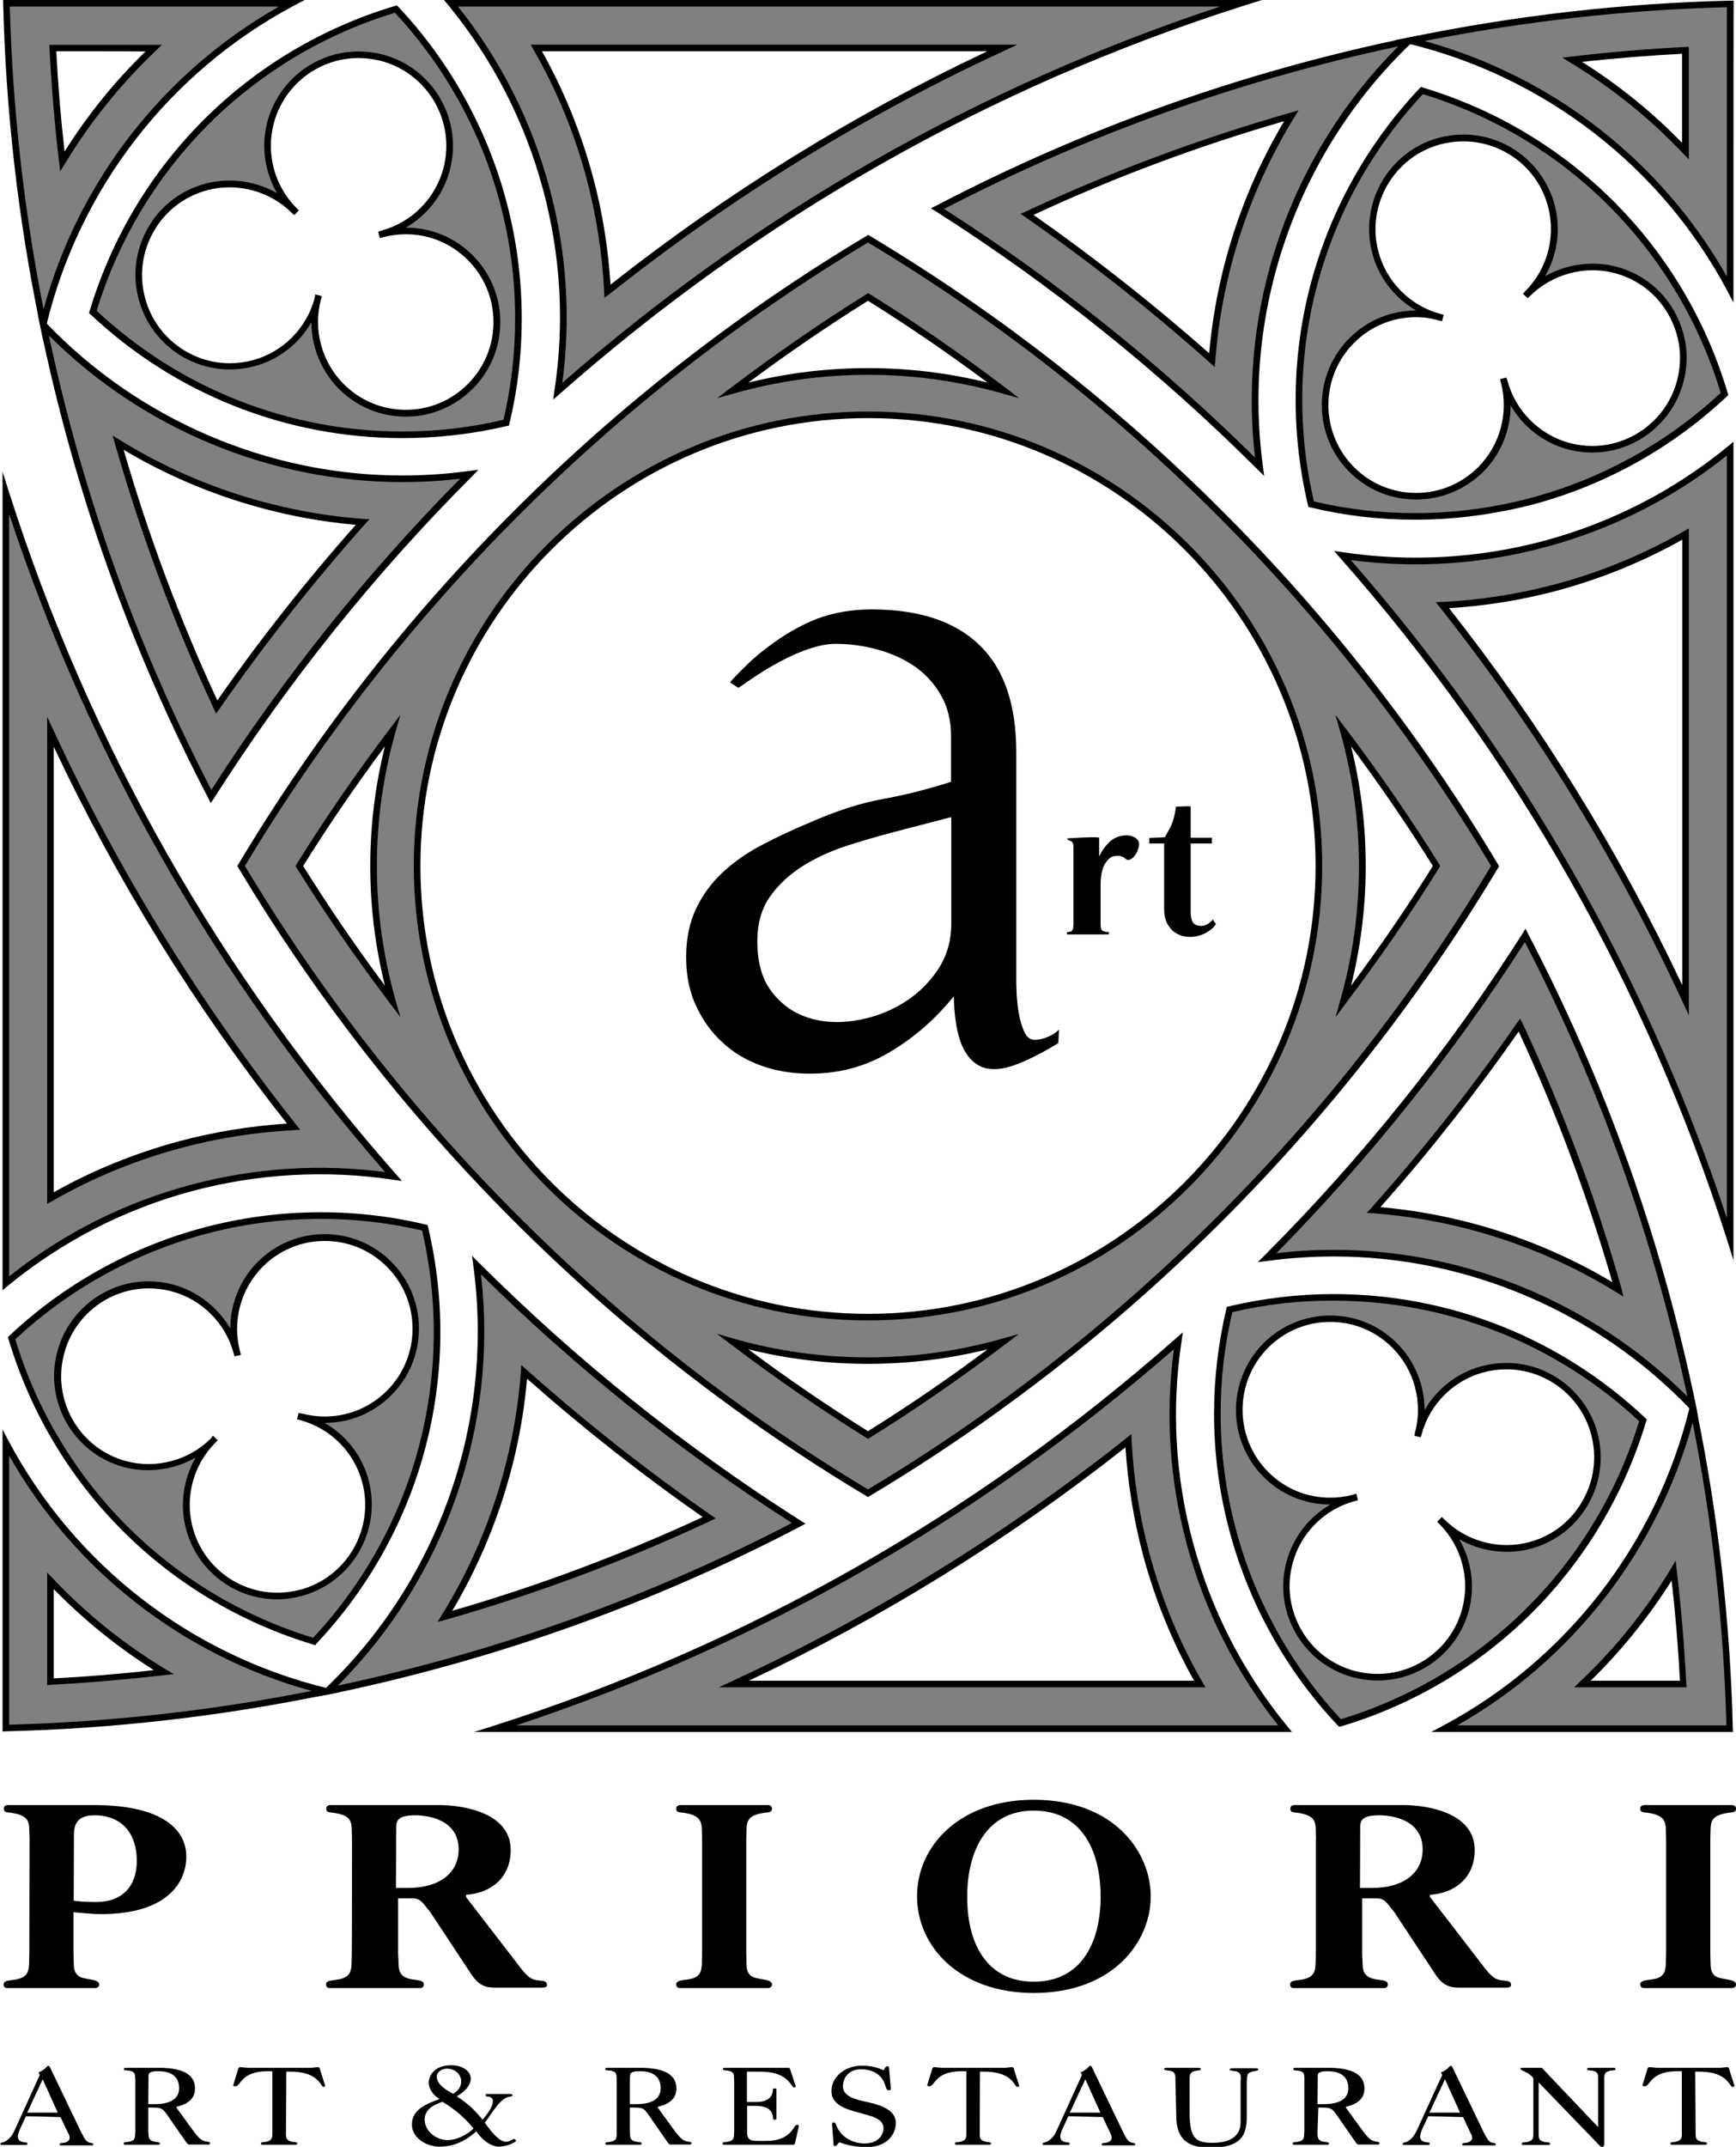 <svg xmlns="http://www.w3.org/2000/svg" xmlns:xlink="http://www.w3.org/1999/xlink" version="1.1" x="0" y="0" width="81.72" height="101" viewBox="15.1 18.67 81.72 101" enable-background="new 15.104 18.666 81.718 101" xml:space="preserve">
  <path d="M16.49 105.22l-0.01-0.42c-0.01-0.48-0.07-0.75-0.95-0.86 -0.13-0.01-0.25-0.02-0.25-0.18 0-0.14 0.11-0.17 0.2-0.17h4.04c3.28 0 4.35 1.19 4.35 2.42 0 1.23-0.91 2.71-4.02 2.71 -0.42 0-0.94-0.06-1.29-0.09v1.94l0.01 0.42c0.01 0.26 0.01 0.44 0.19 0.61 0.24 0.24 1.01 0.13 1.01 0.43 0 0.14-0.14 0.17-0.19 0.17h-4.11c-0.1 0-0.2-0.02-0.2-0.17 0-0.26 0.45-0.15 0.81-0.3 0.37-0.14 0.38-0.44 0.39-0.74l0.01-0.42L16.49 105.22 16.49 105.22zM18.57 108.09c0.33 0.05 0.72 0.06 1.07 0.06 1.2 0 1.9-0.73 1.9-1.93 0-1.28-0.69-2.15-2-2.15 -1.01 0-0.96 0.69-0.96 1.09L18.57 108.09 18.57 108.09z"/>
  <path d="M31.67 105.22l-0.01-0.42c-0.01-0.48-0.07-0.75-0.95-0.86 -0.13-0.01-0.25-0.02-0.25-0.18 0-0.14 0.11-0.17 0.2-0.17h5.13c1.02 0 3.35 0.32 3.35 2.11 0 1.41-1.06 2.05-2.1 2.11v0.11l2.59 3.36c0.43 0.55 0.6 0.53 0.92 0.57 0.18 0.02 0.3 0.04 0.3 0.2 0 0.12-0.13 0.13-0.3 0.13h-2.1c-0.44 0-0.79-0.06-1.17-0.64l-1.85-2.8c-0.07-0.12-0.13-0.18-0.26-0.34 -0.25-0.35-0.41-0.42-0.66-0.42h-0.67v2.59l0.02 0.42c0.01 0.26 0.01 0.44 0.18 0.61 0.35 0.32 1.01 0.11 1.01 0.43 0 0.14-0.11 0.17-0.19 0.17h-4.21c-0.1 0-0.2-0.02-0.2-0.17 0-0.26 0.45-0.15 0.81-0.3 0.37-0.14 0.38-0.44 0.39-0.74l0.01-0.42C31.67 110.57 31.67 105.22 31.67 105.22zM33.74 107.49h0.55c1.57 0 2.4-0.76 2.4-1.81 0-1.44-1.5-1.61-2.05-1.61 -0.95 0-0.89 0.36-0.89 0.7L33.74 107.49 33.74 107.49z"/>
  <path d="M48.15 105.22l-0.01-0.42c-0.01-0.45-0.07-0.76-0.96-0.86 -0.12-0.01-0.25-0.02-0.25-0.18 0-0.14 0.14-0.17 0.2-0.17h4.11c0.04 0 0.2 0.01 0.2 0.17s-0.14 0.17-0.25 0.18c-0.88 0.1-0.94 0.38-0.95 0.86l-0.01 0.42v5.35l0.01 0.42c0.01 0.26 0.01 0.44 0.18 0.61 0.26 0.24 1.02 0.13 1.02 0.43 0 0.16-0.17 0.17-0.2 0.17h-4.11c-0.06 0-0.2-0.02-0.2-0.17 0-0.26 0.51-0.18 0.82-0.3 0.37-0.14 0.38-0.44 0.39-0.74l0.01-0.42L48.15 105.22 48.15 105.22z"/>
  <path d="M63.76 103.34c3.77 0 5.51 2.44 5.51 4.55 0 2.1-1.74 4.54-5.51 4.54 -3.49 0-5.49-2.18-5.49-4.54C58.26 105.52 60.27 103.34 63.76 103.34M63.76 111.9c2.23 0 3.15-1.82 3.15-4 0-2.21-0.92-4.05-3.15-4.05 -2.18 0-3.13 1.84-3.13 4.05C60.62 110.08 61.54 111.9 63.76 111.9"/>
  <path d="M77.05 105.22l-0.01-0.42c-0.01-0.48-0.07-0.75-0.95-0.86 -0.13-0.01-0.25-0.02-0.25-0.18 0-0.14 0.11-0.17 0.2-0.17h5.13c1.03 0 3.35 0.32 3.35 2.11 0 1.41-1.06 2.05-2.1 2.11v0.11l2.59 3.36c0.43 0.55 0.6 0.53 0.92 0.57 0.18 0.02 0.3 0.04 0.3 0.2 0 0.12-0.13 0.13-0.3 0.13h-2.1c-0.44 0-0.79-0.06-1.17-0.64l-1.85-2.8c-0.07-0.12-0.13-0.18-0.26-0.34 -0.25-0.35-0.4-0.42-0.66-0.42h-0.67v2.59l0.02 0.42c0.01 0.26 0.01 0.44 0.18 0.61 0.35 0.32 1.01 0.11 1.01 0.43 0 0.14-0.11 0.17-0.19 0.17h-4.21c-0.09 0-0.2-0.02-0.2-0.17 0-0.26 0.45-0.15 0.81-0.3 0.37-0.14 0.38-0.44 0.39-0.74l0.01-0.42V105.22zM79.12 107.49h0.55c1.57 0 2.4-0.76 2.4-1.81 0-1.44-1.5-1.61-2.05-1.61 -0.95 0-0.89 0.36-0.89 0.7L79.12 107.49 79.12 107.49z"/>
  <path d="M93.53 105.22l-0.01-0.42c-0.01-0.45-0.07-0.76-0.96-0.86 -0.12-0.01-0.25-0.02-0.25-0.18 0-0.14 0.14-0.17 0.2-0.17h4.11c0.04 0 0.2 0.01 0.2 0.17s-0.14 0.17-0.25 0.18c-0.88 0.1-0.94 0.38-0.95 0.86l-0.01 0.42v5.35l0.01 0.42c0.01 0.26 0.01 0.44 0.18 0.61 0.26 0.24 1.02 0.13 1.02 0.43 0 0.16-0.17 0.17-0.2 0.17h-4.11c-0.06 0-0.2-0.02-0.2-0.17 0-0.26 0.51-0.18 0.82-0.3 0.37-0.14 0.38-0.44 0.39-0.74l0.01-0.42L93.53 105.22 93.53 105.22z"/>
  <path d="M16.32 118.23l-0.3 0.65c-0.03 0.07-0.08 0.21-0.08 0.3 0 0.19 0.14 0.27 0.37 0.28 0.02 0 0.08 0 0.08 0.06 0 0.06-0.05 0.06-0.08 0.06h-1.15c-0.03 0-0.04-0.03-0.04-0.05 0-0.05 0.03-0.05 0.07-0.06 0.11-0.03 0.15-0.04 0.25-0.12 0.18-0.13 0.27-0.28 0.37-0.51l1.16-2.55 -0.05-0.11c0 0 0-0.02 0-0.02 0-0.01 0.02-0.01 0.05-0.02 0.04-0.01 0.05-0.02 0.08-0.04 0.02-0.01 0.03-0.01 0.05-0.03 0.06-0.04 0.11-0.06 0.19-0.16 0.02-0.01 0.04-0.05 0.09-0.05 0.04 0 0.06 0.04 0.07 0.06l1.48 3.08c0.07 0.13 0.14 0.28 0.23 0.38 0.09 0.08 0.14 0.09 0.25 0.11 0.06 0.01 0.08 0.02 0.08 0.05 0 0.03-0.01 0.06-0.04 0.06h-1.5c-0.03 0-0.04-0.03-0.04-0.05 0-0.05 0.06-0.06 0.09-0.06 0.32-0.01 0.38-0.17 0.38-0.25 0-0.09-0.05-0.18-0.08-0.23l-0.35-0.74L16.32 118.23 16.32 118.23zM17.11 116.49l-0.73 1.57h1.44L17.11 116.49z"/>
  <path d="M22.08 118.93l0.01 0.16c0.01 0.16 0.03 0.32 0.38 0.35 0.08 0.01 0.16 0.01 0.16 0.08 0 0.05-0.07 0.05-0.11 0.05h-1.49c-0.04 0-0.11 0-0.11-0.05 0-0.07 0.08-0.07 0.15-0.08 0.1 0 0.11-0.01 0.17-0.03 0.12-0.04 0.21-0.05 0.22-0.32l0.01-0.16v-2.35l-0.01-0.17c0-0.25-0.1-0.28-0.22-0.31 -0.04-0.01-0.05-0.02-0.11-0.02 -0.04 0-0.05 0-0.07-0.01 -0.03 0-0.04 0-0.05 0 -0.01 0-0.08 0-0.08-0.07 0-0.05 0.07-0.05 0.11-0.05h1.53c0.95 0 1.71 0.22 1.71 0.97 0 0.25-0.08 0.69-0.87 0.86v0.05l0.66 0.91c0.46 0.64 0.54 0.63 0.75 0.68 0.08 0.02 0.17 0.01 0.17 0.08 0 0.03-0.03 0.06-0.05 0.06h-0.92c-0.08 0-0.12-0.06-0.17-0.13l-0.8-1.15c-0.29-0.42-0.32-0.46-0.78-0.46H22.08L22.08 118.93 22.08 118.93zM22.08 117.66h0.25c0.31 0 1.2-0.01 1.2-0.75 0-0.82-0.81-0.8-1.05-0.8 -0.39 0.01-0.39 0.13-0.39 0.25 0 0.08 0 0.08 0 0.13L22.08 117.66 22.08 117.66z"/>
  <path d="M28.56 119.09c0 0.26 0.13 0.29 0.22 0.32 0.06 0.02 0.06 0.03 0.16 0.03 0.08 0.01 0.16 0.02 0.16 0.08 0 0.02-0.03 0.05-0.12 0.05h-1.48c-0.04 0-0.12 0-0.12-0.05 0-0.07 0.08-0.07 0.16-0.08 0.09 0 0.11-0.01 0.16-0.03 0.09-0.03 0.22-0.07 0.22-0.32v-2.98h-0.2c-1.3 0-1.27 0.71-1.54 0.71 -0.04 0-0.1-0.01-0.1-0.05 0 0 0-0.01 0-0.01l0.23-0.75c0.03-0.08 0.05-0.09 0.11-0.09 0.11 0 0.23 0.03 0.37 0.03h2.9c0.16 0 0.26-0.03 0.37-0.03 0.09 0 0.09 0.06 0.1 0.1l0.24 0.75c0 0 0.01 0.01 0.01 0.02 0 0.03-0.05 0.06-0.1 0.06 -0.02 0-0.04-0.04-0.09-0.11 -0.18-0.26-0.49-0.61-1.47-0.61h-0.17L28.56 119.09 28.56 119.09z"/>
  <path d="M39.17 117.18c0.02 0 0.05 0.03 0.05 0.06 0 0.06-0.05 0.06-0.08 0.06 -0.35 0.03-0.62 0.39-0.86 0.73 -0.12 0.17-0.2 0.3-0.36 0.5 0.4 0.57 0.73 0.9 1 0.9 0.19 0 0.28-0.13 0.39-0.13 0.02 0 0.08 0.05 0.08 0.08 0 0.07-0.43 0.28-0.81 0.28 -0.11 0-0.58-0.04-1.06-0.72 -0.65 0.59-1.26 0.72-1.73 0.72 -0.6 0-1.3-0.4-1.3-1.04 0-0.71 0.66-0.96 1.3-1.2 -0.46-0.3-0.51-0.64-0.51-0.76 0-0.34 0.27-0.83 1.06-0.83 0.53 0 0.92 0.27 0.92 0.63 0 0.44-0.53 0.76-0.66 0.83 0.54 0.36 0.77 0.57 1.22 1.1 0.49-0.57 0.48-0.79 0.48-0.89 0-0.17-0.2-0.2-0.26-0.2 -0.05-0.01-0.08-0.01-0.08-0.07 0-0.05 0.04-0.05 0.06-0.05L39.17 117.18 39.17 117.18zM35.09 118.39c0 0.48 0.47 0.96 1.09 0.96 0.41 0 0.88-0.23 1.21-0.54 -0.53-0.68-1.19-1.1-1.46-1.26C35.44 117.71 35.09 117.95 35.09 118.39M36.81 116.58c0-0.3-0.27-0.59-0.67-0.59 -0.25 0-0.48 0.16-0.48 0.37 0 0.37 0.44 0.64 0.77 0.81C36.69 117.02 36.81 116.83 36.81 116.58"/>
  <path d="M44.75 118.93l0.01 0.16c0 0.16 0.02 0.32 0.38 0.35 0.08 0.01 0.16 0.01 0.16 0.08 0 0.05-0.07 0.05-0.11 0.05h-1.49c-0.04 0-0.11 0-0.11-0.05 0-0.07 0.08-0.07 0.15-0.08 0.1 0 0.11-0.01 0.17-0.03 0.12-0.04 0.21-0.05 0.22-0.32l0-0.16v-2.35l0-0.17c-0.01-0.25-0.1-0.28-0.22-0.31 -0.04-0.01-0.05-0.02-0.12-0.02 -0.04 0-0.05 0-0.07-0.01 -0.03 0-0.04 0-0.06 0 -0.01 0-0.07 0-0.07-0.07 0-0.05 0.07-0.05 0.11-0.05h1.53c0.95 0 1.71 0.22 1.71 0.97 0 0.25-0.08 0.69-0.87 0.86v0.05l0.66 0.91c0.46 0.64 0.54 0.63 0.75 0.68 0.09 0.02 0.17 0.01 0.17 0.08 0 0.03-0.03 0.06-0.05 0.06h-0.92c-0.08 0-0.13-0.06-0.17-0.13l-0.8-1.15c-0.29-0.42-0.31-0.46-0.78-0.46H44.75L44.75 118.93 44.75 118.93zM44.75 117.66h0.25c0.31 0 1.2-0.01 1.2-0.75 0-0.82-0.81-0.8-1.05-0.8 -0.39 0.01-0.39 0.13-0.39 0.25 0 0.08-0.01 0.08-0.01 0.13L44.75 117.66 44.75 117.66z"/>
  <path d="M50.26 117.56h0.3c0.26 0 0.49 0 0.7-0.14 0.19-0.13 0.22-0.33 0.22-0.41V117c0-0.08 0.06-0.08 0.09-0.08 0.07 0 0.08 0.03 0.08 0.05v1.37c0 0.03 0 0.05-0.08 0.05 -0.04 0.01-0.04 0-0.05-0.01 0 0 0 0-0.01-0.01 -0.01-0.01-0.02-0.01-0.02-0.04v-0.03c-0.01-0.12-0.04-0.22-0.1-0.3 -0.18-0.25-0.53-0.26-0.82-0.26h-0.3v1.14c0 0.18-0.01 0.35 0.13 0.44 0.11 0.08 0.27 0.07 0.64 0.07 0.39 0 0.95 0 1.35-0.5 0.1-0.12 0.14-0.26 0.24-0.26 0.03 0 0.07 0.02 0.07 0.06 0 0.01 0 0.02 0 0.03l-0.17 0.75c-0.02 0.1-0.05 0.1-0.11 0.1h-3.2c-0.04 0-0.11 0-0.11-0.05 0-0.07 0.08-0.07 0.15-0.08 0.1 0 0.11-0.01 0.17-0.03 0.12-0.04 0.21-0.05 0.22-0.32l0.01-0.16v-2.35l-0.01-0.17c0-0.25-0.1-0.28-0.21-0.31 -0.04-0.01-0.05-0.02-0.12-0.02 -0.04 0-0.05 0-0.07-0.01 -0.03-0.01-0.04-0.01-0.05-0.01 -0.01 0-0.07 0-0.07-0.06 0-0.05 0.07-0.05 0.11-0.05h2.96c0.09 0 0.09 0.06 0.11 0.11l0.24 0.74c0 0 0.01 0.01 0.01 0.02 0 0.02-0.03 0.05-0.04 0.05 -0.02 0.01-0.04 0.01-0.06 0 -0.02-0.01-0.04-0.04-0.11-0.12 -0.13-0.18-0.42-0.62-1.46-0.62H50.26L50.26 117.56 50.26 117.56z"/>
  <path d="M56.76 115.95c0.07-0.1 0.18-0.1 0.19 0l0.08 0.91v0.07c0 0.03 0 0.08-0.08 0.08 -0.12 0-0.14-0.11-0.18-0.24 -0.03-0.11-0.23-0.75-1.14-0.75 -0.65 0-0.85 0.48-0.85 0.8 0 0.52 0.7 0.64 1.19 0.75 0.39 0.1 1.3 0.28 1.3 0.98 0 0.48-0.37 1.13-1.36 1.13 -0.26 0-0.83-0.03-1.29-0.23l-0.1 0.1c-0.05 0.05-0.06 0.07-0.07 0.07 -0.06 0.03-0.11 0-0.11-0.04v-0.02l-0.07-0.94c-0.01-0.08 0.04-0.1 0.07-0.1 0.08 0 0.11 0.08 0.12 0.12 0.27 0.7 0.95 0.87 1.33 0.87 0.69 0 0.9-0.44 0.9-0.72 0-0.41-0.49-0.54-0.79-0.63 -0.73-0.21-1.66-0.35-1.66-1.12 0-0.64 0.61-1.19 1.43-1.19 0.25 0 0.64 0.03 1.03 0.22L56.76 115.95z"/>
  <path d="M61.22 119.09c0 0.26 0.13 0.29 0.22 0.32 0.06 0.02 0.06 0.03 0.16 0.03 0.08 0.01 0.16 0.02 0.16 0.08 0 0.02-0.03 0.05-0.12 0.05h-1.48c-0.04 0-0.11 0-0.11-0.05 0-0.07 0.08-0.07 0.16-0.08 0.09 0 0.11-0.01 0.16-0.03 0.09-0.03 0.22-0.07 0.22-0.32v-2.98h-0.2c-1.3 0-1.27 0.71-1.54 0.71 -0.04 0-0.1-0.01-0.1-0.05 0 0 0-0.01 0-0.01l0.23-0.75c0.03-0.08 0.05-0.09 0.11-0.09 0.11 0 0.23 0.03 0.37 0.03h2.9c0.16 0 0.26-0.03 0.37-0.03 0.09 0 0.09 0.06 0.1 0.1l0.24 0.75c0 0 0.01 0.01 0.01 0.02 0 0.03-0.05 0.06-0.11 0.06 -0.02 0-0.04-0.04-0.09-0.11 -0.18-0.26-0.49-0.61-1.47-0.61h-0.18L61.22 119.09 61.22 119.09z"/>
  <path d="M65.39 118.23l-0.3 0.65c-0.03 0.07-0.08 0.21-0.08 0.3 0 0.19 0.14 0.27 0.37 0.28 0.02 0 0.07 0 0.07 0.06 0 0.06-0.05 0.06-0.08 0.06h-1.15c-0.02 0-0.04-0.03-0.04-0.05 0-0.05 0.03-0.05 0.07-0.06 0.11-0.03 0.15-0.04 0.25-0.12 0.18-0.13 0.27-0.28 0.37-0.51l1.16-2.55 -0.05-0.11c-0.01 0-0.01-0.02-0.01-0.02 0-0.01 0.02-0.01 0.05-0.02 0.04-0.01 0.05-0.02 0.08-0.04 0.02-0.01 0.03-0.01 0.05-0.03 0.06-0.04 0.11-0.06 0.19-0.16 0.02-0.01 0.04-0.05 0.09-0.05 0.04 0 0.06 0.04 0.07 0.06l1.48 3.08c0.07 0.13 0.14 0.28 0.23 0.38 0.09 0.08 0.14 0.09 0.25 0.11 0.05 0.01 0.08 0.02 0.08 0.05 0 0.03-0.01 0.06-0.04 0.06h-1.5c-0.03 0-0.04-0.03-0.04-0.05 0-0.05 0.06-0.06 0.09-0.06 0.32-0.01 0.38-0.17 0.38-0.25 0-0.09-0.05-0.18-0.07-0.23l-0.35-0.74L65.39 118.23 65.39 118.23zM66.19 116.49l-0.73 1.57h1.44L66.19 116.49z"/>
  <path d="M70.43 116.41c0-0.26-0.14-0.29-0.22-0.31 -0.07-0.02-0.07-0.02-0.12-0.02 -0.04 0-0.04 0-0.06-0.01 -0.03-0.01-0.04-0.01-0.05-0.01 -0.07 0-0.08-0.04-0.08-0.06s0.02-0.05 0.12-0.05h1.49c0.1 0 0.12 0.03 0.12 0.05s-0.01 0.07-0.08 0.07c-0.02 0-0.03 0-0.06 0.01 -0.02 0-0.02 0-0.06 0.01 -0.12 0.01-0.33 0.03-0.33 0.34v1.6c0 1.22 0.26 1.45 1.08 1.45 1.26 0 1.32-0.71 1.32-0.99v-1.89l0.01-0.17c0.01-0.25-0.13-0.28-0.21-0.31 -0.05-0.01-0.06-0.02-0.12-0.02 -0.04 0-0.04 0-0.06-0.01 -0.04-0.01-0.04-0.01-0.05-0.01 -0.08 0-0.08-0.04-0.08-0.06 0-0.02 0.03-0.05 0.12-0.05h1.1c0.05 0 0.12 0 0.12 0.05 0 0.06-0.06 0.07-0.08 0.07 -0.02 0-0.03 0-0.05 0.01 -0.02 0-0.03 0-0.07 0.01 -0.07 0.01-0.08 0.01-0.11 0.03 -0.12 0.04-0.21 0.06-0.22 0.31l-0.01 0.17v1.62c0 0.89-0.26 1.47-1.74 1.47 -1.14 0-1.58-0.5-1.58-1.52L70.43 116.41 70.43 116.41z"/>
  <path d="M77.12 118.93l0 0.16c0.01 0.16 0.03 0.32 0.38 0.35 0.08 0.01 0.16 0.01 0.16 0.08 0 0.05-0.07 0.05-0.11 0.05h-1.49c-0.04 0-0.11 0-0.11-0.05 0-0.07 0.07-0.07 0.15-0.08 0.1 0 0.11-0.01 0.17-0.03 0.12-0.04 0.21-0.05 0.22-0.32l0.01-0.16v-2.35l0-0.17c0-0.25-0.1-0.28-0.22-0.31 -0.04-0.01-0.05-0.02-0.11-0.02 -0.04 0-0.05 0-0.07-0.01 -0.03 0-0.04 0-0.05 0 -0.01 0-0.07 0-0.07-0.07 0-0.05 0.07-0.05 0.11-0.05h1.53c0.95 0 1.71 0.22 1.71 0.97 0 0.25-0.08 0.69-0.87 0.86v0.05l0.66 0.91c0.46 0.64 0.54 0.63 0.75 0.68 0.09 0.02 0.17 0.01 0.17 0.08 0 0.03-0.03 0.06-0.05 0.06h-0.92c-0.08 0-0.13-0.06-0.17-0.13l-0.8-1.15c-0.29-0.42-0.32-0.46-0.78-0.46h-0.16L77.12 118.93 77.12 118.93zM77.12 117.66h0.25c0.31 0 1.2-0.01 1.2-0.75 0-0.82-0.81-0.8-1.05-0.8 -0.39 0.01-0.39 0.13-0.39 0.25 0 0.08 0 0.08 0 0.13L77.12 117.66 77.12 117.66z"/>
  <path d="M82.33 118.23l-0.3 0.65c-0.03 0.07-0.08 0.21-0.08 0.3 0 0.19 0.14 0.27 0.37 0.28 0.03 0 0.08 0 0.08 0.06 0 0.06-0.05 0.06-0.08 0.06h-1.15c-0.03 0-0.04-0.03-0.04-0.05 0-0.05 0.03-0.05 0.07-0.06 0.11-0.03 0.15-0.04 0.25-0.12 0.18-0.13 0.26-0.28 0.37-0.51l1.17-2.55 -0.05-0.11c0 0 0-0.02 0-0.02 0-0.01 0.02-0.01 0.05-0.02 0.04-0.01 0.05-0.02 0.08-0.04 0.02-0.01 0.03-0.01 0.05-0.03 0.06-0.04 0.11-0.06 0.19-0.16 0.02-0.01 0.04-0.05 0.09-0.05 0.04 0 0.06 0.04 0.07 0.06l1.48 3.08c0.07 0.13 0.14 0.28 0.23 0.38 0.09 0.08 0.14 0.09 0.25 0.11 0.06 0.01 0.08 0.02 0.08 0.05 0 0.03-0.01 0.06-0.04 0.06h-1.5c-0.03 0-0.04-0.03-0.04-0.05 0-0.05 0.06-0.06 0.09-0.06 0.32-0.01 0.38-0.17 0.38-0.25 0-0.09-0.05-0.18-0.08-0.23l-0.35-0.74L82.33 118.23 82.33 118.23zM83.12 116.49l-0.73 1.57h1.44L83.12 116.49z"/>
  <path d="M90.33 118.74v-2.33c0-0.25-0.11-0.28-0.21-0.31 -0.04-0.01-0.05-0.02-0.11-0.02 -0.04 0-0.05 0-0.07-0.01 -0.03 0-0.04 0-0.05 0 -0.01 0-0.08 0-0.08-0.07 0-0.05 0.07-0.05 0.12-0.05h1.1c0.05 0 0.12 0 0.12 0.05 0 0.06-0.06 0.07-0.08 0.07 -0.02 0-0.03 0-0.06 0 -0.02 0.01-0.03 0.01-0.06 0.01 -0.06 0-0.08 0.01-0.12 0.03 -0.1 0.03-0.21 0.06-0.21 0.31v3.13c0 0.09-0.07 0.13-0.11 0.13 -0.02 0-0.08-0.04-0.1-0.06l-2.88-2.98v2.3l0 0.16c0.01 0.26 0.1 0.28 0.21 0.32 0.06 0.02 0.07 0.03 0.17 0.03 0.08 0 0.16 0.01 0.16 0.08 0 0.05-0.07 0.05-0.12 0.05h-1.11c-0.05 0-0.11 0-0.11-0.05 0-0.06 0.08-0.07 0.16-0.08 0.1 0 0.11-0.01 0.17-0.03 0.09-0.03 0.22-0.07 0.22-0.32v-2.65c-0.04-0.08-0.14-0.19-0.44-0.34 -0.12-0.05-0.17-0.08-0.17-0.12 0-0.01 0.01-0.04 0.05-0.04h0.96L90.33 118.74z"/>
  <path d="M94.92 119.09c0 0.26 0.13 0.29 0.22 0.32 0.06 0.02 0.06 0.03 0.16 0.03 0.08 0.01 0.16 0.02 0.16 0.08 0 0.02-0.03 0.05-0.12 0.05H93.85c-0.04 0-0.12 0-0.12-0.05 0-0.07 0.08-0.07 0.16-0.08 0.09 0 0.11-0.01 0.16-0.03 0.09-0.03 0.22-0.07 0.22-0.32v-2.98h-0.2c-1.3 0-1.27 0.71-1.55 0.71 -0.04 0-0.1-0.01-0.1-0.05 0 0 0-0.01 0-0.01l0.23-0.75c0.02-0.08 0.05-0.09 0.11-0.09 0.11 0 0.23 0.03 0.37 0.03h2.9c0.16 0 0.26-0.03 0.37-0.03 0.09 0 0.09 0.06 0.1 0.1l0.24 0.75c0 0 0.01 0.01 0.01 0.02 0 0.03-0.05 0.06-0.11 0.06 -0.03 0-0.04-0.04-0.1-0.11 -0.18-0.26-0.49-0.61-1.47-0.61h-0.17L94.92 119.09 94.92 119.09z"/>
  <path fill="#808083" d="M30.21 75.86c-1.85 0-3.7 0.25-5.5 0.73 -3.4 0.91-6.51 2.65-9.06 5.04 2.05 6.86 7.41 12.21 14.25 14.27 4.89-5.2 6.86-12.5 5.21-19.46C33.5 76.05 31.86 75.86 30.21 75.86L30.21 75.86zM33.41 78.14c1.68 1.68 1.68 4.39 0 6.07 -1.12 1.12-2.71 1.49-4.14 1.11l0 0.01c1.43 0.39 2.62 1.5 3.03 3.03 0.61 2.29-0.74 4.64-3.03 5.25 -2.29 0.61-4.64-0.74-5.25-3.03 -0.41-1.53 0.07-3.09 1.11-4.14l0 0c-1.05 1.05-2.61 1.52-4.14 1.11 -2.29-0.61-3.65-2.97-3.03-5.25 0.61-2.29 2.97-3.65 5.25-3.03 1.53 0.41 2.65 1.6 3.03 3.03l0.01 0c-0.38-1.43-0.01-3.02 1.11-4.14C29.02 76.47 31.73 76.47 33.41 78.14"/>
  <path d="M29.94 96.07l-0.09-0.03c-6.92-2.08-12.28-7.45-14.35-14.37l-0.03-0.09 0.07-0.07c2.56-2.41 5.71-4.17 9.12-5.08 3.44-0.92 7.05-0.97 10.48-0.15l0.09 0.02 0.02 0.09c1.66 7.02-0.3 14.35-5.25 19.6L29.94 96.07zM15.82 81.68c2.05 6.74 7.28 11.98 14.02 14.04 4.81-5.15 6.72-12.3 5.13-19.16 -3.35-0.78-6.88-0.73-10.23 0.17C21.41 77.63 18.33 79.33 15.82 81.68M28.15 93.91c-2.01 0-3.77-1.35-4.29-3.3 -0.31-1.15-0.13-2.36 0.45-3.37 -1.01 0.58-2.24 0.75-3.37 0.45 -2.37-0.63-3.78-3.08-3.14-5.44 0.52-1.94 2.29-3.3 4.29-3.3 0.39 0 0.78 0.05 1.15 0.15 1.15 0.31 2.11 1.07 2.7 2.07 0-1.16 0.46-2.3 1.3-3.14 0.84-0.84 1.96-1.3 3.14-1.3s2.3 0.46 3.14 1.3c0.84 0.84 1.3 1.96 1.3 3.14 0 1.19-0.46 2.3-1.3 3.14 -0.84 0.84-1.95 1.3-3.14 1.3h0c1.01 0.58 1.77 1.55 2.07 2.69 0.63 2.37-0.78 4.81-3.14 5.45C28.93 93.85 28.54 93.91 28.15 93.91M25.12 86.21l0.23 0.22 -0.11 0.11c-1.04 1.04-1.45 2.57-1.07 3.99 0.48 1.81 2.12 3.07 3.99 3.07h0c0.36 0 0.72-0.05 1.07-0.14 2.2-0.59 3.51-2.86 2.92-5.06 -0.38-1.42-1.5-2.54-2.92-2.92l-0.15-0.04 0.08-0.3 0.15 0.03c0.35 0.09 0.71 0.14 1.08 0.14 1.1 0 2.14-0.43 2.92-1.21 0.78-0.78 1.21-1.82 1.21-2.92 0-1.1-0.43-2.14-1.21-2.92 -0.78-0.78-1.82-1.21-2.92-1.21 -1.1 0-2.14 0.43-2.92 1.21 -1.04 1.04-1.45 2.57-1.07 3.99l0.04 0.16 -0.3 0.07 -0.04-0.14c-0.38-1.42-1.5-2.54-2.92-2.92 -0.35-0.09-0.71-0.14-1.07-0.14 -1.87 0-3.51 1.26-3.99 3.07 -0.59 2.2 0.72 4.47 2.92 5.06 1.41 0.38 2.96-0.04 3.99-1.07L25.12 86.21z"/>
  <path fill="#808083" d="M26.45 59.41c7.24 12.11 17.4 22.27 29.51 29.51 12.11-7.24 22.27-17.4 29.51-29.51C78.23 47.3 68.07 37.14 55.96 29.9 43.85 37.14 33.69 47.3 26.45 59.41M33.57 65.77c-1.56-2.05-3.02-4.17-4.38-6.36 1.36-2.19 2.83-4.31 4.38-6.36 -0.57 2.02-0.89 4.15-0.89 6.36C32.69 61.62 33 63.75 33.57 65.77M55.96 86.18c-2.19-1.36-4.31-2.83-6.36-4.38 2.02 0.57 4.15 0.89 6.36 0.89 2.21 0 4.34-0.31 6.36-0.89C60.27 83.35 58.15 84.82 55.96 86.18M78.35 53.05c1.56 2.05 3.02 4.17 4.38 6.36 -1.36 2.19-2.83 4.31-4.38 6.36 0.57-2.02 0.89-4.15 0.89-6.36S78.92 55.07 78.35 53.05M55.96 32.64c2.19 1.36 4.31 2.83 6.36 4.38 -2.02-0.57-4.15-0.89-6.36-0.89s-4.34 0.31-6.36 0.89C51.65 35.47 53.77 34 55.96 32.64M55.96 38.19c11.72 0 21.22 9.5 21.22 21.22S67.68 80.63 55.96 80.63c-11.72 0-21.22-9.5-21.22-21.22S44.24 38.19 55.96 38.19"/>
  <path d="M55.96 89.1l-0.08-0.05c-12.11-7.24-22.33-17.46-29.56-29.56l-0.05-0.08 0.05-0.08c7.24-12.1 17.46-22.33 29.57-29.56l0.08-0.05 0.08 0.05c12.1 7.24 22.33 17.46 29.57 29.57l0.05 0.08 -0.05 0.08C78.37 71.59 68.14 81.82 56.04 89.05L55.96 89.1zM26.63 59.41c7.19 12 17.33 22.14 29.33 29.33 12-7.19 22.14-17.33 29.33-29.33 -7.19-12-17.33-22.14-29.33-29.33C43.96 37.27 33.82 47.41 26.63 59.41M55.96 86.36l-0.08-0.05c-2.14-1.33-4.28-2.81-6.37-4.39l-0.66-0.5 0.79 0.23c4.12 1.17 8.51 1.17 12.63 0l0.79-0.22 -0.66 0.5c-2.08 1.58-4.23 3.06-6.37 4.39L55.96 86.36zM50.33 82.15c1.85 1.38 3.74 2.67 5.63 3.85 1.89-1.18 3.78-2.47 5.63-3.85C57.9 83.06 54.02 83.06 50.33 82.15M55.96 80.79c-11.79 0-21.38-9.59-21.38-21.38 0-11.79 9.59-21.38 21.38-21.38s21.38 9.59 21.38 21.38C77.34 71.2 67.75 80.79 55.96 80.79M55.96 38.34c-11.62 0-21.07 9.45-21.07 21.07s9.45 21.07 21.07 21.07c11.62 0 21.07-9.45 21.07-21.07S67.58 38.34 55.96 38.34M33.95 66.52l-0.5-0.66c-1.58-2.09-3.06-4.23-4.39-6.37l-0.05-0.08 0.05-0.08c1.33-2.14 2.81-4.29 4.39-6.37l0.5-0.66 -0.23 0.79c-0.58 2.06-0.88 4.19-0.88 6.32 0 2.13 0.3 4.26 0.88 6.32L33.95 66.52zM29.37 59.41c1.18 1.89 2.47 3.78 3.85 5.63 -0.46-1.85-0.69-3.73-0.69-5.63 0-1.89 0.23-3.78 0.69-5.63C31.84 55.63 30.55 57.52 29.37 59.41M77.97 66.52l0.22-0.79c0.59-2.06 0.88-4.19 0.88-6.32 0-2.13-0.3-4.25-0.88-6.32l-0.23-0.79 0.5 0.66c1.58 2.09 3.06 4.23 4.39 6.37l0.05 0.08 -0.05 0.08c-1.33 2.14-2.81 4.28-4.39 6.37L77.97 66.52zM78.7 53.78c0.46 1.85 0.69 3.73 0.69 5.63 0 1.89-0.23 3.78-0.69 5.63 1.38-1.85 2.67-3.74 3.85-5.63C81.37 57.52 80.08 55.63 78.7 53.78M63.07 37.4l-0.79-0.22c-4.12-1.17-8.51-1.17-12.63 0l-0.79 0.22 0.66-0.5c2.09-1.58 4.23-3.06 6.37-4.39l0.08-0.05 0.08 0.05c2.14 1.33 4.28 2.81 6.37 4.39L63.07 37.4zM55.96 32.82c-1.89 1.18-3.78 2.47-5.63 3.85 3.69-0.91 7.57-0.91 11.26 0C59.74 35.29 57.85 34 55.96 32.82"/>
  <path fill="#808083" d="M70.57 81.75c-9.34 8.23-20.29 14.47-32.15 18.25h37.18c-2.04-2.49-3.6-5.43-4.49-8.74C70.24 88.05 70.1 84.83 70.57 81.75M49.65 97.89c6.61-3.05 12.82-6.88 18.58-11.44 0.09 1.8 0.37 3.6 0.84 5.35 0.58 2.15 1.42 4.19 2.51 6.09C71.58 97.89 49.65 97.89 49.65 97.89z"/>
  <path d="M75.92 100.15H37.42l0.95-0.3c11.88-3.79 22.68-9.92 32.09-18.22l0.32-0.28 -0.06 0.42c-0.48 3.16-0.3 6.34 0.53 9.44 0.86 3.2 2.36 6.13 4.46 8.69L75.92 100.15zM39.4 99.84h35.87c-2.02-2.53-3.47-5.41-4.31-8.55 -0.81-3.01-1.01-6.09-0.6-9.15C61.23 90.11 50.82 96.06 39.4 99.84M71.85 98.05H48.94l0.64-0.3c6.58-3.04 12.82-6.88 18.54-11.42l0.24-0.19 0.01 0.3c0.09 1.79 0.37 3.58 0.84 5.32 0.57 2.13 1.41 4.17 2.5 6.06L71.85 98.05zM50.35 97.74h20.96c-1.04-1.85-1.84-3.83-2.4-5.9 -0.44-1.66-0.72-3.37-0.83-5.08C62.6 91.09 56.63 94.78 50.35 97.74"/>
  <path fill="#808083" d="M37.53 78.19c1.03 7.57-1.72 14.98-7.02 20.04 7.72-1.59 15.19-4.24 22.19-7.89C47.16 86.82 42.09 82.74 37.53 78.19M39.78 83.21c2.77 2.47 5.68 4.76 8.71 6.87 -4.01 1.87-8.16 3.42-12.44 4.64C38.19 91.24 39.47 87.28 39.78 83.21"/>
  <path d="M30.01 98.49l0.39-0.37c5.37-5.13 7.98-12.57 6.98-19.91l-0.06-0.46 0.33 0.33c4.6 4.59 9.69 8.67 15.14 12.13l0.23 0.14 -0.24 0.13c-6.97 3.65-14.45 6.31-22.22 7.91L30.01 98.49zM37.74 78.62c0.83 7.11-1.67 14.28-6.74 19.35 7.47-1.59 14.66-4.16 21.38-7.65C47.13 86.96 42.2 83.03 37.74 78.62M35.7 94.97l0.21-0.34c2.13-3.45 3.41-7.4 3.71-11.43l0.02-0.31 0.24 0.21c2.75 2.45 5.68 4.76 8.69 6.85l0.22 0.15 -0.24 0.12c-4 1.87-8.19 3.43-12.46 4.65L35.7 94.97zM39.91 83.53c-0.33 3.84-1.55 7.6-3.52 10.92 4.04-1.17 8-2.65 11.79-4.41C45.31 88.04 42.53 85.85 39.91 83.53"/>
  <path fill="#808083" d="M92.45 85.48c-5.19-4.89-12.5-6.86-19.46-5.21 -0.38 1.61-0.57 3.25-0.57 4.9v0c0 1.85 0.25 3.7 0.73 5.5 0.91 3.4 2.65 6.51 5.04 9.06C85.04 97.68 90.39 92.32 92.45 85.48M84.09 94.39c-0.61 2.29-2.97 3.65-5.25 3.03 -2.29-0.61-3.65-2.96-3.03-5.25 0.41-1.53 1.6-2.64 3.03-3.03l0-0.01c-1.43 0.38-3.02 0.02-4.14-1.11 -1.67-1.67-1.67-4.39 0-6.07 1.68-1.67 4.39-1.67 6.07 0 1.12 1.12 1.49 2.71 1.11 4.14l0.01 0c0.39-1.43 1.5-2.62 3.03-3.03 2.29-0.61 4.64 0.75 5.25 3.03 0.61 2.29-0.74 4.64-3.03 5.25 -1.53 0.41-3.09-0.07-4.14-1.11l0 0C84.02 91.3 84.5 92.86 84.09 94.39"/>
  <path d="M78.13 99.9l-0.07-0.07c-2.41-2.56-4.17-5.71-5.08-9.12 -0.49-1.82-0.73-3.68-0.73-5.54 0-1.66 0.2-3.32 0.58-4.93l0.02-0.09 0.09-0.02c1.61-0.38 3.27-0.58 4.93-0.58 5.48 0 10.69 2.07 14.68 5.83l0.07 0.07 -0.03 0.09c-2.08 6.92-7.45 12.29-14.37 14.35L78.13 99.9zM73.11 80.4c-0.37 1.56-0.55 3.17-0.55 4.77 0 1.84 0.24 3.67 0.72 5.46 0.89 3.33 2.6 6.41 4.94 8.92 6.74-2.05 11.98-7.28 14.04-14.02 -3.92-3.66-9.03-5.67-14.39-5.67C76.28 79.85 74.68 80.03 73.11 80.4M79.95 97.73c-0.39 0-0.77-0.05-1.15-0.15 -1.15-0.31-2.11-1.04-2.7-2.07 -0.59-1.03-0.75-2.22-0.44-3.37 0.31-1.15 1.06-2.11 2.07-2.69H77.72c-1.19 0-2.3-0.46-3.14-1.3 -1.73-1.73-1.73-4.55 0-6.29 0.84-0.84 1.96-1.3 3.14-1.3 1.19 0 2.3 0.46 3.14 1.3 0.84 0.84 1.3 1.98 1.3 3.15 0.58-1.01 1.55-1.77 2.7-2.07 0.38-0.1 0.77-0.15 1.15-0.15 2.01 0 3.77 1.36 4.29 3.3 0.63 2.37-0.78 4.81-3.14 5.44 -1.14 0.3-2.37 0.13-3.37-0.45 0.58 1.01 0.76 2.22 0.45 3.37C83.72 96.37 81.96 97.73 79.95 97.73M78.95 88.94l0.07 0.31 -0.15 0.04c-1.42 0.38-2.54 1.5-2.92 2.92 -0.29 1.07-0.14 2.18 0.41 3.14 0.55 0.96 1.44 1.64 2.51 1.93 0.35 0.09 0.71 0.14 1.07 0.14 1.87 0 3.51-1.26 3.99-3.06 0.38-1.42-0.03-2.95-1.07-3.99l-0.11-0.11 0.22-0.22 0.12 0.11c1.03 1.03 2.58 1.45 3.99 1.07 1.07-0.28 1.96-0.97 2.51-1.93 0.55-0.96 0.7-2.07 0.41-3.14 -0.48-1.8-2.12-3.06-3.99-3.06 -0.36 0-0.72 0.05-1.07 0.14 -1.42 0.38-2.54 1.5-2.92 2.92l-0.04 0.14 -0.3-0.07 0.03-0.16c0.38-1.42-0.03-2.95-1.07-3.99 -0.78-0.78-1.82-1.21-2.92-1.21 -1.1 0-2.14 0.43-2.92 1.21 -1.61 1.61-1.61 4.23 0 5.85 0.78 0.78 1.81 1.21 2.92 1.21 0.36 0 0.72-0.05 1.07-0.14L78.95 88.94z"/>
  <path fill="#808083" d="M15.37 86.54v13.43c5.09-0.12 10.14-0.71 15.09-1.73C24.09 96.69 18.54 92.48 15.37 86.54M17.48 97.79v-4.74c1.58 1.67 3.37 3.11 5.34 4.3C21.04 97.54 19.26 97.69 17.48 97.79"/>
  <path d="M15.22 100.13V85.92l0.29 0.55c3.1 5.82 8.57 10.06 14.99 11.62l0.67 0.16 -0.68 0.14c-4.99 1.03-10.08 1.61-15.12 1.73L15.22 100.13zM15.53 87.15v12.66c4.75-0.13 9.54-0.66 14.24-1.59C23.74 96.57 18.61 92.58 15.53 87.15M17.32 97.95V92.65l0.27 0.28c1.57 1.66 3.35 3.09 5.3 4.27l0.39 0.23 -0.45 0.05c-1.78 0.2-3.57 0.36-5.34 0.45L17.32 97.95zM17.63 93.43v4.2c1.56-0.08 3.15-0.21 4.71-0.39C20.63 96.16 19.05 94.88 17.63 93.43"/>
  <path fill="#808083" d="M41.36 37.07c9.34-8.23 20.29-14.47 32.15-18.25H36.33c2.04 2.49 3.6 5.44 4.49 8.74C41.68 30.77 41.82 33.99 41.36 37.07M62.27 20.93c-6.61 3.05-12.82 6.88-18.57 11.44 -0.09-1.8-0.37-3.6-0.84-5.35 -0.57-2.15-1.42-4.19-2.51-6.09C40.34 20.93 62.27 20.93 62.27 20.93z"/>
  <path d="M41.14 37.47l0.06-0.42c0.48-3.16 0.3-6.34-0.53-9.44 -0.86-3.2-2.36-6.13-4.46-8.69l-0.21-0.25h38.5l-0.95 0.3C61.67 22.76 50.87 28.89 41.46 37.19L41.14 37.47zM36.66 18.98c2.02 2.53 3.47 5.41 4.31 8.55 0.81 3.01 1.01 6.09 0.6 9.15 9.12-7.97 19.53-13.92 30.96-17.7H36.66zM43.55 32.68l-0.01-0.3c-0.09-1.79-0.37-3.58-0.83-5.32 -0.57-2.13-1.41-4.17-2.5-6.06l-0.13-0.23h22.91l-0.64 0.3c-6.58 3.04-12.82 6.88-18.54 11.42L43.55 32.68zM40.61 21.08c1.04 1.85 1.84 3.83 2.4 5.9 0.45 1.66 0.72 3.37 0.83 5.08 5.49-4.33 11.46-8.02 17.74-10.98C61.57 21.08 40.61 21.08 40.61 21.08z"/>
  <path fill="#808083" d="M28.83 18.82h-13.43c0.13 5.09 0.71 10.14 1.73 15.09C18.68 27.54 22.89 21.99 28.83 18.82M18.03 26.26c-0.21-1.78-0.36-3.56-0.45-5.33h4.75C20.66 22.51 19.22 24.3 18.03 26.26"/>
  <path d="M17.12 34.62l-0.14-0.68c-1.03-4.99-1.61-10.07-1.73-15.12l0-0.16h14.21l-0.55 0.29c-5.82 3.11-10.06 8.57-11.62 14.99L17.12 34.62zM15.56 18.98c0.13 4.75 0.66 9.54 1.59 14.24 1.65-6.03 5.65-11.16 11.08-14.24C28.22 18.98 15.56 18.98 15.56 18.98zM17.93 26.73l-0.05-0.45c-0.21-1.77-0.36-3.57-0.45-5.34l-0.01-0.16h5.3l-0.28 0.27c-1.65 1.57-3.09 3.35-4.27 5.3L17.93 26.73zM17.75 21.08c0.08 1.56 0.21 3.15 0.39 4.72 1.08-1.72 2.36-3.3 3.81-4.71C21.94 21.08 17.75 21.08 17.75 21.08z"/>
  <path fill="#808083" d="M19.47 33.34c5.2 4.89 12.5 6.86 19.46 5.21 0.38-1.61 0.58-3.25 0.58-4.9v0c0-1.85-0.24-3.7-0.73-5.5 -0.91-3.4-2.65-6.51-5.04-9.06C26.88 21.14 21.53 26.5 19.47 33.34M27.83 24.43c0.61-2.29 2.97-3.65 5.25-3.03 2.29 0.61 3.65 2.97 3.03 5.25 -0.41 1.53-1.6 2.65-3.03 3.03l0 0.01c1.43-0.38 3.02-0.01 4.14 1.11 1.67 1.68 1.67 4.39 0 6.07 -1.68 1.68-4.39 1.68-6.07 0 -1.12-1.12-1.49-2.71-1.11-4.14l-0.01 0c-0.38 1.43-1.5 2.62-3.03 3.03 -2.29 0.61-4.64-0.74-5.25-3.03 -0.61-2.29 0.75-4.64 3.03-5.25 1.54-0.41 3.09 0.07 4.14 1.11l0 0C27.9 27.52 27.42 25.96 27.83 24.43"/>
  <path d="M34.04 39.28L34.04 39.28c-5.47 0-10.69-2.07-14.68-5.82l-0.07-0.07 0.03-0.09c2.08-6.92 7.45-12.28 14.37-14.35l0.09-0.03 0.07 0.07c2.41 2.56 4.17 5.72 5.08 9.13 0.49 1.82 0.73 3.68 0.73 5.55 0 1.66-0.19 3.32-0.58 4.93l-0.02 0.09 -0.09 0.02C37.36 39.09 35.7 39.28 34.04 39.28M19.65 33.29c3.92 3.66 9.03 5.68 14.39 5.68 1.6 0 3.2-0.18 4.76-0.55 0.37-1.56 0.55-3.16 0.55-4.77 0-1.83-0.24-3.67-0.72-5.46 -0.89-3.33-2.6-6.41-4.94-8.92C26.95 21.32 21.71 26.55 19.65 33.29M34.2 38.27c-1.19 0-2.3-0.46-3.14-1.3 -0.84-0.84-1.3-1.98-1.3-3.14 -0.58 1.01-1.55 1.77-2.69 2.07 -0.38 0.1-0.77 0.15-1.15 0.15 -2.01 0-3.77-1.35-4.29-3.3 -0.31-1.15-0.15-2.34 0.44-3.37 0.59-1.03 1.55-1.76 2.7-2.07 1.14-0.3 2.37-0.13 3.37 0.45 -0.58-1.01-0.76-2.22-0.45-3.37 0.52-1.94 2.28-3.3 4.29-3.3 0.39 0 0.78 0.05 1.15 0.15 2.37 0.63 3.78 3.08 3.14 5.45 -0.31 1.15-1.06 2.11-2.07 2.69h0.01c1.19 0 2.3 0.46 3.14 1.3 0.84 0.84 1.3 1.96 1.3 3.14s-0.46 2.3-1.3 3.14C36.5 37.81 35.38 38.27 34.2 38.27M29.94 32.52l0.31 0.08 -0.04 0.15c-0.38 1.42 0.03 2.95 1.07 3.99 0.78 0.78 1.82 1.21 2.92 1.21 1.11 0 2.14-0.43 2.92-1.21 0.78-0.78 1.21-1.82 1.21-2.92 0-1.1-0.43-2.14-1.21-2.92 -0.78-0.78-1.81-1.21-2.92-1.21 -0.36 0-0.73 0.05-1.07 0.14l-0.15 0.04 -0.08-0.3 0.15-0.05c1.42-0.38 2.54-1.5 2.92-2.92 0.59-2.2-0.72-4.47-2.92-5.06 -0.35-0.09-0.71-0.14-1.07-0.14 -1.87 0-3.51 1.26-3.99 3.07 -0.38 1.42 0.03 2.95 1.07 3.99l0.11 0.11 -0.22 0.22 -0.11-0.1c-1.03-1.03-2.58-1.45-3.99-1.07 -1.07 0.29-1.96 0.97-2.51 1.93 -0.55 0.96-0.7 2.07-0.41 3.14 0.48 1.81 2.13 3.07 3.99 3.07h0c0.36 0 0.72-0.05 1.07-0.14 1.42-0.38 2.54-1.5 2.92-2.92L29.94 32.52z"/>
  <path fill="#808083" d="M37.18 40.98c-7.57 1.03-14.98-1.72-20.04-7.02 1.59 7.72 4.24 15.19 7.89 22.18C28.55 50.61 32.63 45.54 37.18 40.98M32.16 43.23c-2.47 2.77-4.76 5.68-6.86 8.71 -1.87-4.01-3.43-8.17-4.64-12.44C24.14 41.64 28.09 42.92 32.16 43.23"/>
  <path d="M25.02 56.45l-0.12-0.24c-3.64-6.97-6.31-14.45-7.91-22.22l-0.11-0.53 0.38 0.39c4.36 4.57 10.48 7.19 16.77 7.19 1.04 0 2.1-0.07 3.13-0.21l0.46-0.06 -0.32 0.33c-4.59 4.6-8.67 9.69-12.13 15.13L25.02 56.45zM17.4 34.45c1.59 7.47 4.16 14.66 7.65 21.38 3.36-5.25 7.3-10.18 11.71-14.64 -0.9 0.11-1.82 0.16-2.72 0.16C27.82 41.35 21.79 38.84 17.4 34.45M25.27 52.24l-0.11-0.24c-1.87-4-3.43-8.19-4.65-12.46l-0.11-0.38 0.34 0.21c3.45 2.13 7.4 3.41 11.44 3.71l0.31 0.02 -0.21 0.23c-2.45 2.75-4.76 5.68-6.85 8.69L25.27 52.24zM20.92 39.83c1.17 4.04 2.65 8 4.41 11.79 2-2.86 4.19-5.64 6.52-8.26C28 43.02 24.24 41.81 20.92 39.83"/>
  <path fill="#808083" d="M33.62 74.01c-8.23-9.34-14.47-20.29-18.25-32.15V79.04c2.49-2.04 5.44-3.6 8.75-4.49C27.32 73.69 30.54 73.55 33.62 74.01M17.48 75.03V53.1c3.05 6.61 6.88 12.82 11.45 18.58 -1.8 0.09-3.6 0.37-5.35 0.84C21.42 73.09 19.38 73.93 17.48 75.03"/>
  <path d="M15.22 79.37V40.86l0.3 0.95C19.31 53.7 25.44 64.5 33.74 73.91l0.28 0.32 -0.42-0.06c-3.14-0.47-6.36-0.29-9.44 0.53 -3.2 0.86-6.13 2.36-8.69 4.46L15.22 79.37zM15.53 42.85v35.87c2.53-2.02 5.41-3.47 8.55-4.31 2.99-0.8 6.1-1 9.15-0.6C25.26 64.68 19.31 54.27 15.53 42.85M17.32 75.3V52.39l0.3 0.64c3.04 6.58 6.88 12.82 11.42 18.55l0.19 0.24 -0.3 0.02c-1.79 0.09-3.58 0.37-5.32 0.84 -2.13 0.57-4.17 1.41-6.06 2.5L17.32 75.3zM17.63 53.8v20.96c1.85-1.04 3.83-1.84 5.9-2.4 1.66-0.44 3.37-0.72 5.08-0.83C24.28 66.05 20.59 60.08 17.63 53.8"/>
  <path fill="#808083" d="M78.3 44.81c8.23 9.34 14.47 20.29 18.25 32.15V39.78c-2.49 2.04-5.43 3.6-8.74 4.49C84.6 45.13 81.38 45.27 78.3 44.81M94.44 43.79v21.93c-3.05-6.61-6.87-12.82-11.44-18.58 1.8-0.09 3.6-0.37 5.35-0.84C90.5 45.73 92.54 44.88 94.44 43.79"/>
  <path d="M96.7 77.96L96.4 77c-3.79-11.88-9.92-22.68-18.22-32.09l-0.28-0.32 0.42 0.06c3.14 0.47 6.36 0.29 9.44-0.53 3.2-0.86 6.13-2.36 8.69-4.46l0.25-0.21C96.7 39.45 96.7 77.96 96.7 77.96zM78.69 45.02c7.97 9.12 13.92 19.53 17.7 30.96V40.1c-2.53 2.02-5.41 3.47-8.55 4.31C84.86 45.22 81.74 45.42 78.69 45.02M94.6 66.43l-0.3-0.64c-3.04-6.58-6.88-12.82-11.42-18.55l-0.19-0.24 0.3-0.01c1.79-0.09 3.58-0.37 5.32-0.83 2.13-0.57 4.17-1.41 6.06-2.5l0.23-0.13V66.43zM83.31 47.28c4.33 5.49 8.02 11.46 10.98 17.74V44.06c-1.85 1.04-3.83 1.84-5.9 2.4C86.73 46.9 85.02 47.18 83.31 47.28"/>
  <path fill="#808083" d="M81.42 20.59c-7.72 1.59-15.19 4.24-22.18 7.9 5.53 3.51 10.6 7.6 15.16 12.15C73.36 33.06 76.12 25.64 81.42 20.59M63.44 28.75c4.01-1.87 8.16-3.42 12.44-4.64 -2.14 3.48-3.43 7.43-3.73 11.51C69.38 33.15 66.47 30.85 63.44 28.75"/>
  <path d="M74.61 41.06l-0.33-0.32c-4.6-4.59-9.69-8.67-15.13-12.13l-0.23-0.14 0.24-0.12c6.97-3.64 14.45-6.31 22.23-7.91l0.53-0.11 -0.39 0.37c-5.37 5.13-7.98 12.57-6.98 19.91L74.61 41.06zM59.54 28.5C64.79 31.85 69.72 35.79 74.18 40.2c-0.83-7.11 1.67-14.28 6.74-19.35C73.46 22.44 66.27 25.01 59.54 28.5M72.28 35.94l-0.23-0.21c-2.75-2.45-5.67-4.76-8.69-6.85l-0.22-0.15 0.25-0.11c4-1.87 8.19-3.43 12.46-4.65l0.38-0.11 -0.21 0.34c-2.12 3.45-3.41 7.4-3.71 11.44L72.28 35.94zM63.75 28.78c2.86 2 5.64 4.19 8.27 6.51 0.34-3.84 1.55-7.6 3.53-10.92C71.5 25.54 67.54 27.02 63.75 28.78"/>
  <path fill="#808083" d="M74.74 77.84c7.57-1.03 14.98 1.73 20.04 7.02 -1.59-7.72-4.24-15.19-7.89-22.18C83.38 68.21 79.29 73.28 74.74 77.84M79.76 75.59c2.47-2.76 4.76-5.67 6.87-8.7 1.87 4.01 3.42 8.16 4.64 12.44C87.79 77.18 83.83 75.9 79.76 75.59"/>
  <path d="M95.04 85.36l-0.37-0.39c-4.36-4.57-10.48-7.19-16.77-7.19 -1.04 0-2.1 0.07-3.13 0.21l-0.46 0.06 0.33-0.33c4.59-4.6 8.67-9.69 12.13-15.13l0.14-0.23 0.12 0.24c3.65 6.97 6.31 14.45 7.91 22.22L95.04 85.36zM77.9 77.47c6.21 0 12.23 2.51 16.63 6.9 -1.59-7.47-4.16-14.66-7.65-21.38 -3.36 5.25-7.29 10.17-11.7 14.64C76.07 77.52 76.99 77.47 77.9 77.47M91.52 79.67l-0.34-0.21c-3.45-2.13-7.4-3.41-11.43-3.71l-0.31-0.02 0.21-0.23c2.45-2.75 4.76-5.67 6.85-8.69l0.16-0.22 0.12 0.24c1.87 4 3.44 8.19 4.65 12.46L91.52 79.67zM80.08 75.46c3.84 0.34 7.6 1.55 10.92 3.53 -1.17-4.04-2.65-8-4.41-11.79C84.59 70.06 82.41 72.84 80.08 75.46"/>
  <path fill="#808083" d="M81.71 42.96c1.85 0 3.7-0.24 5.5-0.73 3.4-0.91 6.51-2.65 9.06-5.04 -2.05-6.86-7.41-12.21-14.25-14.27 -4.89 5.2-6.86 12.5-5.21 19.46C78.42 42.77 80.07 42.96 81.71 42.96L81.71 42.96zM78.73 34.69c1.12-1.12 2.71-1.49 4.14-1.11l0-0.01c-1.43-0.38-2.62-1.5-3.03-3.03 -0.61-2.29 0.75-4.64 3.03-5.25 2.29-0.61 4.64 0.75 5.25 3.03 0.41 1.53-0.07 3.09-1.11 4.14l0 0.01c1.05-1.05 2.61-1.52 4.14-1.11 2.29 0.61 3.65 2.97 3.03 5.25 -0.61 2.29-2.96 3.65-5.25 3.03 -1.53-0.41-2.64-1.6-3.03-3.03l-0.01 0c0.38 1.43 0.02 3.02-1.11 4.14 -1.68 1.68-4.39 1.68-6.07 0C77.05 39.08 77.05 36.36 78.73 34.69"/>
  <path d="M81.71 43.12c-1.66 0-3.32-0.19-4.93-0.58l-0.09-0.02 -0.02-0.09c-1.66-7.02 0.3-14.35 5.25-19.6l0.07-0.07 0.09 0.03c6.92 2.08 12.29 7.45 14.35 14.37l0.03 0.09 -0.07 0.07c-2.56 2.41-5.71 4.17-9.12 5.08C85.44 42.87 83.58 43.12 81.71 43.12M76.95 42.26c1.56 0.37 3.17 0.55 4.77 0.55l0 0c1.83 0 3.67-0.24 5.46-0.72 3.33-0.89 6.41-2.6 8.92-4.94C94.05 30.4 88.82 25.16 82.08 23.1 77.27 28.25 75.36 35.4 76.95 42.26M81.76 42.17c-1.19 0-2.3-0.46-3.14-1.3 -1.73-1.73-1.73-4.55 0-6.29 0.84-0.84 1.95-1.3 3.14-1.3h0.01c-1.01-0.58-1.77-1.55-2.07-2.69 -0.63-2.37 0.78-4.81 3.14-5.44 0.38-0.1 0.77-0.15 1.15-0.15 2.01 0 3.77 1.36 4.29 3.3 0.31 1.15 0.13 2.36-0.45 3.37 1.01-0.58 2.24-0.75 3.37-0.45 1.15 0.31 2.11 1.04 2.7 2.07 0.59 1.03 0.75 2.23 0.44 3.37 -0.52 1.94-2.28 3.3-4.29 3.3 -0.39 0-0.77-0.05-1.15-0.15 -1.15-0.31-2.11-1.07-2.69-2.07 0 1.17-0.46 2.3-1.3 3.14C84.07 41.7 82.95 42.17 81.76 42.17M81.76 33.59c-1.1 0-2.14 0.43-2.92 1.21 -1.61 1.61-1.61 4.24 0 5.85 0.78 0.78 1.82 1.21 2.92 1.21 1.1 0 2.14-0.43 2.92-1.21 1.04-1.04 1.45-2.57 1.07-3.99l-0.04-0.15 0.3-0.08 0.05 0.15c0.38 1.42 1.5 2.54 2.92 2.93 0.35 0.09 0.71 0.14 1.07 0.14 1.87 0 3.51-1.26 3.99-3.06 0.29-1.07 0.14-2.18-0.41-3.14 -0.55-0.96-1.44-1.64-2.51-1.93 -1.41-0.38-2.96 0.05-3.99 1.07l-0.11 0.11 -0.23-0.21 0.11-0.12c1.04-1.04 1.45-2.57 1.07-3.99 -0.48-1.81-2.12-3.06-3.99-3.06 -0.36 0-0.72 0.05-1.07 0.14 -2.2 0.59-3.51 2.86-2.92 5.06 0.38 1.42 1.5 2.54 2.92 2.92l0.15 0.04 -0.08 0.3 -0.15-0.03C82.48 33.64 82.12 33.59 81.76 33.59"/>
  <path fill="#808083" d="M83.09 100h13.43c-0.12-5.09-0.71-10.14-1.73-15.09C93.24 91.28 89.03 96.83 83.09 100M93.89 92.56c0.2 1.78 0.35 3.56 0.44 5.33H89.59C91.26 96.31 92.7 94.52 93.89 92.56"/>
  <path d="M96.68 100.15H82.47l0.55-0.29c5.82-3.1 10.06-8.57 11.62-14.99l0.16-0.67 0.14 0.68c1.03 4.99 1.61 10.08 1.73 15.12L96.68 100.15zM83.7 99.84h12.67c-0.13-4.75-0.66-9.53-1.59-14.24C93.12 91.63 89.13 96.76 83.7 99.84M94.5 98.05H89.2l0.28-0.27c1.66-1.56 3.09-3.35 4.27-5.3l0.23-0.39 0.05 0.45c0.21 1.78 0.36 3.58 0.45 5.35L94.5 98.05zM89.98 97.74h4.2c-0.08-1.56-0.21-3.14-0.39-4.71C92.71 94.74 91.43 96.32 89.98 97.74"/>
  <path fill="#808083" d="M96.55 32.28V18.85c-5.09 0.13-10.14 0.71-15.09 1.73C87.83 22.13 93.38 26.34 96.55 32.28M94.44 25.78c-1.58-1.66-3.37-3.11-5.33-4.3 1.78-0.21 3.56-0.35 5.33-0.45V25.78z"/>
  <path d="M96.7 32.9l-0.29-0.55c-3.1-5.82-8.57-10.06-14.99-11.62l-0.67-0.16 0.68-0.14c4.99-1.03 10.07-1.61 15.12-1.73l0.16 0C96.7 18.69 96.7 32.9 96.7 32.9zM82.15 20.6c6.03 1.65 11.16 5.65 14.24 11.08V19.01C91.64 19.13 86.86 19.67 82.15 20.6M94.6 26.17l-0.27-0.28c-1.56-1.65-3.35-3.09-5.3-4.27l-0.39-0.24 0.45-0.05c1.78-0.21 3.58-0.36 5.35-0.45l0.16-0.01C94.6 20.87 94.6 26.17 94.6 26.17zM89.57 21.58c1.72 1.08 3.3 2.36 4.71 3.81v-4.19C92.73 21.28 91.14 21.41 89.57 21.58"/>
  <path d="M67.29 62.63h-1.96v-0.11c0.13 0 0.21-0.03 0.24-0.08 0.04-0.05 0.06-0.14 0.06-0.27v-3.61c0-0.03 0-0.06 0-0.09 0-0.04-0.01-0.07-0.02-0.11 -0.01-0.03-0.03-0.06-0.05-0.09 -0.02-0.02-0.05-0.04-0.08-0.04l-0.13-0.06V58.11c0.25-0.01 0.49-0.03 0.74-0.04 0.25-0.01 0.5-0.02 0.75 0v0.9c0.12-0.27 0.29-0.5 0.5-0.7 0.22-0.2 0.48-0.3 0.8-0.3 0.13 0 0.25 0.03 0.38 0.1 0.13 0.07 0.2 0.18 0.2 0.32 0 0.07-0.02 0.15-0.05 0.24 -0.03 0.09-0.07 0.18-0.13 0.26s-0.12 0.15-0.19 0.19c-0.07 0.05-0.14 0.06-0.22 0.03 -0.12-0.12-0.26-0.18-0.42-0.18 -0.16 0-0.29 0.04-0.39 0.13 -0.1 0.09-0.18 0.19-0.24 0.31 -0.06 0.12-0.1 0.26-0.13 0.41 -0.02 0.15-0.04 0.28-0.04 0.4v2c0 0.15 0.03 0.25 0.1 0.28 0.07 0.04 0.17 0.06 0.29 0.06L67.29 62.63 67.29 62.63z"/>
  <path d="M72.34 62.14c-0.09 0.14-0.22 0.27-0.38 0.36 -0.16 0.1-0.32 0.17-0.5 0.21 -0.18 0.04-0.36 0.05-0.55 0.02 -0.18-0.02-0.35-0.09-0.5-0.19 -0.15-0.1-0.27-0.25-0.37-0.43 -0.09-0.18-0.14-0.42-0.14-0.7v-3.06h-0.7v-0.26l0.73-0.03c0.01-0.01 0.03-0.05 0.07-0.12 0.04-0.07 0.09-0.16 0.15-0.27 0.06-0.11 0.1-0.21 0.14-0.3 0.03-0.09 0.06-0.19 0.09-0.32 0.03-0.13 0.05-0.23 0.06-0.3 0.01-0.07 0.02-0.12 0.02-0.13l0.57-0.02 0.12 0.01v1.47h1v0.27h-1v3.26c0 0.18 0.03 0.32 0.1 0.44 0.07 0.12 0.2 0.18 0.4 0.18 0.1 0 0.2-0.03 0.3-0.09 0.1-0.06 0.18-0.13 0.24-0.21L72.34 62.14z"/>
  <path d="M64.92 67.74c-0.76 0.47-1.44 0.81-2.04 1.03 -0.6 0.22-1.11 0.26-1.52 0.11 -0.41-0.15-0.73-0.48-0.97-1.01 -0.23-0.53-0.37-1.3-0.39-2.33 -0.85 1.05-1.84 1.93-2.99 2.61 -1.14 0.69-2.4 1.03-3.78 1.03 -0.82 0-1.58-0.12-2.28-0.37 -0.7-0.25-1.32-0.61-1.84-1.1 -0.53-0.48-0.94-1.06-1.25-1.73 -0.31-0.67-0.46-1.43-0.46-2.28 0-0.88 0.16-1.65 0.48-2.31 0.32-0.66 0.75-1.23 1.27-1.71 0.53-0.48 1.14-0.91 1.84-1.27 0.7-0.37 1.43-0.71 2.2-1.03 1.26-0.56 2.42-0.93 3.47-1.12 1.05-0.19 2.12-0.46 3.21-0.81v-2.15c0-0.73-0.16-1.38-0.48-1.93 -0.32-0.56-0.74-1.01-1.25-1.36 -0.51-0.35-1.1-0.61-1.76-0.79 -0.66-0.18-1.31-0.26-1.95-0.26 -0.35 0-0.73 0.07-1.14 0.2 -0.41 0.13-0.82 0.3-1.23 0.51 -0.41 0.21-0.81 0.43-1.19 0.68 -0.38 0.25-0.72 0.48-1.01 0.68l-0.4-0.26c0.29-0.32 0.59-0.62 0.88-0.9 0.29-0.28 0.6-0.53 0.92-0.77 0.76-0.58 1.53-1.02 2.3-1.32 0.78-0.29 1.63-0.44 2.57-0.44 2.23 0 3.92 0.56 5.07 1.67 1.16 1.11 1.74 2.8 1.74 5.05v10.76c0 0.15 0.01 0.37 0.02 0.66 0.02 0.29 0.05 0.6 0.11 0.92 0.06 0.32 0.15 0.6 0.26 0.84 0.12 0.24 0.28 0.35 0.48 0.35 0.17 0 0.37-0.04 0.59-0.13 0.22-0.09 0.4-0.2 0.55-0.35L64.92 67.74zM57.15 57.82c-0.67 0.18-1.38 0.38-2.13 0.62 -0.75 0.24-1.44 0.55-2.08 0.94 -0.64 0.4-1.17 0.88-1.58 1.45 -0.41 0.57-0.61 1.28-0.61 2.13 0 1 0.23 1.79 0.68 2.37 0.45 0.59 1.02 0.99 1.69 1.21 0.67 0.22 1.41 0.27 2.19 0.15 0.79-0.12 1.52-0.37 2.2-0.77 0.67-0.39 1.24-0.91 1.69-1.56 0.45-0.64 0.68-1.39 0.68-2.24v-5.01L57.15 57.82z"/>
</svg>
